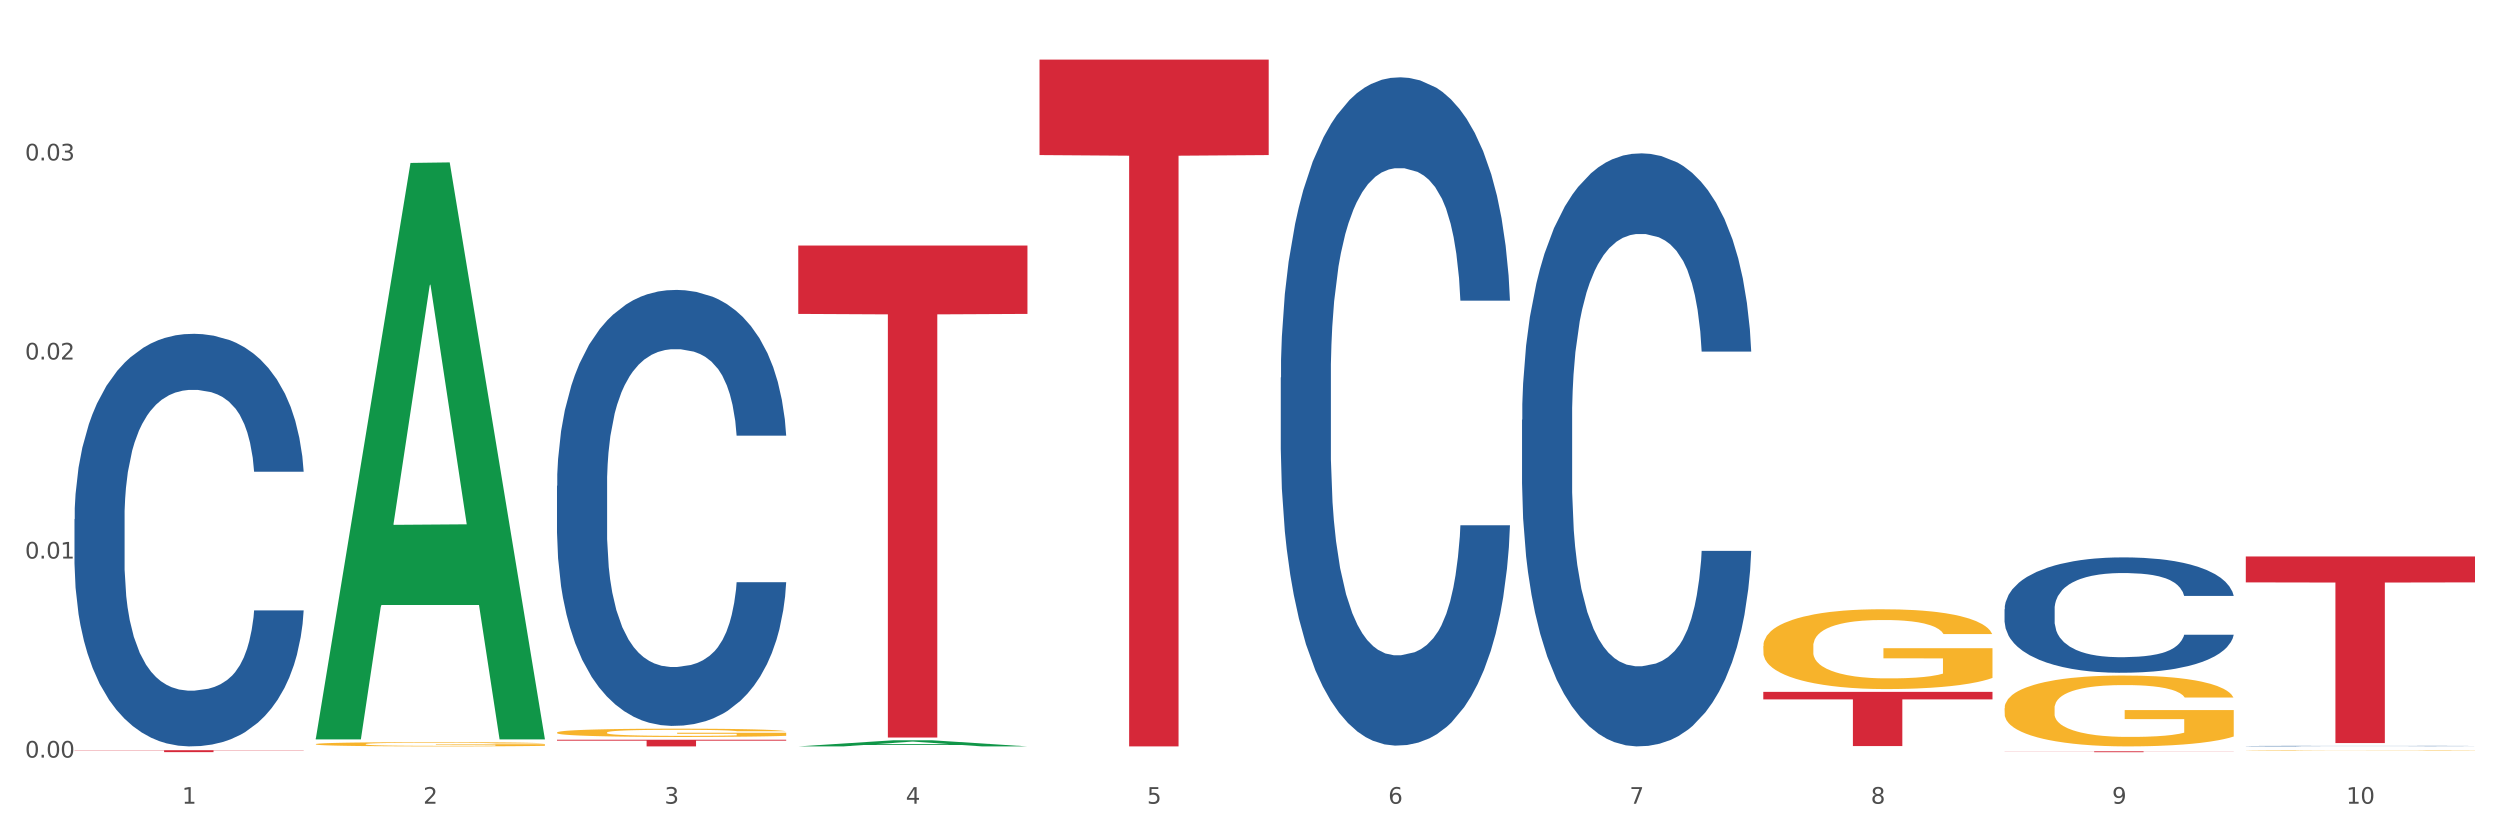<?xml version="1.0" encoding="utf-8" standalone="no"?>
<!DOCTYPE svg PUBLIC "-//W3C//DTD SVG 1.1//EN"
  "http://www.w3.org/Graphics/SVG/1.1/DTD/svg11.dtd">
<svg xmlns:xlink="http://www.w3.org/1999/xlink" width="1080pt" height="360pt" viewBox="0 0 1080 360" xmlns="http://www.w3.org/2000/svg" version="1.1">
 <rect x="0" y="0" width="1080" height="360" fill="#333333" stroke="none"/>
 <defs>
  <style type="text/css">*{stroke-linejoin: round; stroke-linecap: butt}</style>
 </defs>
 <g id="figure_1">
  <g id="patch_1">
   <path d="M 0 360 
L 1080 360 
L 1080 0 
L 0 0 
z
" style="fill: #ffffff; stroke: #ffffff; stroke-linejoin: miter"/>
  </g>
  <g id="axes_1">
   <g id="matplotlib.axis_1">
    <g id="xtick_1">
     <g id="text_1">
      <!-- 1 -->
      <g style="fill: #4d4d4d" transform="translate(78.627 347.204) scale(0.096 -0.096)">
       <defs>
        <path id="DejaVuSans-31" d="M 794 531 
L 1825 531 
L 1825 4091 
L 703 3866 
L 703 4441 
L 1819 4666 
L 2450 4666 
L 2450 531 
L 3481 531 
L 3481 0 
L 794 0 
L 794 531 
z
" transform="scale(0.016)"/>
       </defs>
       <use xlink:href="#DejaVuSans-31"/>
      </g>
     </g>
    </g>
    <g id="xtick_2">
     <g id="text_2">
      <!-- 2 -->
      <g style="fill: #4d4d4d" transform="translate(182.851 347.204) scale(0.096 -0.096)">
       <defs>
        <path id="DejaVuSans-32" d="M 1228 531 
L 3431 531 
L 3431 0 
L 469 0 
L 469 531 
Q 828 903 1448 1529 
Q 2069 2156 2228 2338 
Q 2531 2678 2651 2914 
Q 2772 3150 2772 3378 
Q 2772 3750 2511 3984 
Q 2250 4219 1831 4219 
Q 1534 4219 1204 4116 
Q 875 4013 500 3803 
L 500 4441 
Q 881 4594 1212 4672 
Q 1544 4750 1819 4750 
Q 2544 4750 2975 4387 
Q 3406 4025 3406 3419 
Q 3406 3131 3298 2873 
Q 3191 2616 2906 2266 
Q 2828 2175 2409 1742 
Q 1991 1309 1228 531 
z
" transform="scale(0.016)"/>
       </defs>
       <use xlink:href="#DejaVuSans-32"/>
      </g>
     </g>
    </g>
    <g id="xtick_3">
     <g id="text_3">
      <!-- 3 -->
      <g style="fill: #4d4d4d" transform="translate(287.074 347.204) scale(0.096 -0.096)">
       <defs>
        <path id="DejaVuSans-33" d="M 2597 2516 
Q 3050 2419 3304 2112 
Q 3559 1806 3559 1356 
Q 3559 666 3084 287 
Q 2609 -91 1734 -91 
Q 1441 -91 1130 -33 
Q 819 25 488 141 
L 488 750 
Q 750 597 1062 519 
Q 1375 441 1716 441 
Q 2309 441 2620 675 
Q 2931 909 2931 1356 
Q 2931 1769 2642 2001 
Q 2353 2234 1838 2234 
L 1294 2234 
L 1294 2753 
L 1863 2753 
Q 2328 2753 2575 2939 
Q 2822 3125 2822 3475 
Q 2822 3834 2567 4026 
Q 2313 4219 1838 4219 
Q 1578 4219 1281 4162 
Q 984 4106 628 3988 
L 628 4550 
Q 988 4650 1302 4700 
Q 1616 4750 1894 4750 
Q 2613 4750 3031 4423 
Q 3450 4097 3450 3541 
Q 3450 3153 3228 2886 
Q 3006 2619 2597 2516 
z
" transform="scale(0.016)"/>
       </defs>
       <use xlink:href="#DejaVuSans-33"/>
      </g>
     </g>
    </g>
    <g id="xtick_4">
     <g id="text_4">
      <!-- 4 -->
      <g style="fill: #4d4d4d" transform="translate(391.298 347.204) scale(0.096 -0.096)">
       <defs>
        <path id="DejaVuSans-34" d="M 2419 4116 
L 825 1625 
L 2419 1625 
L 2419 4116 
z
M 2253 4666 
L 3047 4666 
L 3047 1625 
L 3713 1625 
L 3713 1100 
L 3047 1100 
L 3047 0 
L 2419 0 
L 2419 1100 
L 313 1100 
L 313 1709 
L 2253 4666 
z
" transform="scale(0.016)"/>
       </defs>
       <use xlink:href="#DejaVuSans-34"/>
      </g>
     </g>
    </g>
    <g id="xtick_5">
     <g id="text_5">
      <!-- 5 -->
      <g style="fill: #4d4d4d" transform="translate(495.522 347.204) scale(0.096 -0.096)">
       <defs>
        <path id="DejaVuSans-35" d="M 691 4666 
L 3169 4666 
L 3169 4134 
L 1269 4134 
L 1269 2991 
Q 1406 3038 1543 3061 
Q 1681 3084 1819 3084 
Q 2600 3084 3056 2656 
Q 3513 2228 3513 1497 
Q 3513 744 3044 326 
Q 2575 -91 1722 -91 
Q 1428 -91 1123 -41 
Q 819 9 494 109 
L 494 744 
Q 775 591 1075 516 
Q 1375 441 1709 441 
Q 2250 441 2565 725 
Q 2881 1009 2881 1497 
Q 2881 1984 2565 2268 
Q 2250 2553 1709 2553 
Q 1456 2553 1204 2497 
Q 953 2441 691 2322 
L 691 4666 
z
" transform="scale(0.016)"/>
       </defs>
       <use xlink:href="#DejaVuSans-35"/>
      </g>
     </g>
    </g>
    <g id="xtick_6">
     <g id="text_6">
      <!-- 6 -->
      <g style="fill: #4d4d4d" transform="translate(599.745 347.204) scale(0.096 -0.096)">
       <defs>
        <path id="DejaVuSans-36" d="M 2113 2584 
Q 1688 2584 1439 2293 
Q 1191 2003 1191 1497 
Q 1191 994 1439 701 
Q 1688 409 2113 409 
Q 2538 409 2786 701 
Q 3034 994 3034 1497 
Q 3034 2003 2786 2293 
Q 2538 2584 2113 2584 
z
M 3366 4563 
L 3366 3988 
Q 3128 4100 2886 4159 
Q 2644 4219 2406 4219 
Q 1781 4219 1451 3797 
Q 1122 3375 1075 2522 
Q 1259 2794 1537 2939 
Q 1816 3084 2150 3084 
Q 2853 3084 3261 2657 
Q 3669 2231 3669 1497 
Q 3669 778 3244 343 
Q 2819 -91 2113 -91 
Q 1303 -91 875 529 
Q 447 1150 447 2328 
Q 447 3434 972 4092 
Q 1497 4750 2381 4750 
Q 2619 4750 2861 4703 
Q 3103 4656 3366 4563 
z
" transform="scale(0.016)"/>
       </defs>
       <use xlink:href="#DejaVuSans-36"/>
      </g>
     </g>
    </g>
    <g id="xtick_7">
     <g id="text_7">
      <!-- 7 -->
      <g style="fill: #4d4d4d" transform="translate(703.969 347.204) scale(0.096 -0.096)">
       <defs>
        <path id="DejaVuSans-37" d="M 525 4666 
L 3525 4666 
L 3525 4397 
L 1831 0 
L 1172 0 
L 2766 4134 
L 525 4134 
L 525 4666 
z
" transform="scale(0.016)"/>
       </defs>
       <use xlink:href="#DejaVuSans-37"/>
      </g>
     </g>
    </g>
    <g id="xtick_8">
     <g id="text_8">
      <!-- 8 -->
      <g style="fill: #4d4d4d" transform="translate(808.193 347.204) scale(0.096 -0.096)">
       <defs>
        <path id="DejaVuSans-38" d="M 2034 2216 
Q 1584 2216 1326 1975 
Q 1069 1734 1069 1313 
Q 1069 891 1326 650 
Q 1584 409 2034 409 
Q 2484 409 2743 651 
Q 3003 894 3003 1313 
Q 3003 1734 2745 1975 
Q 2488 2216 2034 2216 
z
M 1403 2484 
Q 997 2584 770 2862 
Q 544 3141 544 3541 
Q 544 4100 942 4425 
Q 1341 4750 2034 4750 
Q 2731 4750 3128 4425 
Q 3525 4100 3525 3541 
Q 3525 3141 3298 2862 
Q 3072 2584 2669 2484 
Q 3125 2378 3379 2068 
Q 3634 1759 3634 1313 
Q 3634 634 3220 271 
Q 2806 -91 2034 -91 
Q 1263 -91 848 271 
Q 434 634 434 1313 
Q 434 1759 690 2068 
Q 947 2378 1403 2484 
z
M 1172 3481 
Q 1172 3119 1398 2916 
Q 1625 2713 2034 2713 
Q 2441 2713 2670 2916 
Q 2900 3119 2900 3481 
Q 2900 3844 2670 4047 
Q 2441 4250 2034 4250 
Q 1625 4250 1398 4047 
Q 1172 3844 1172 3481 
z
" transform="scale(0.016)"/>
       </defs>
       <use xlink:href="#DejaVuSans-38"/>
      </g>
     </g>
    </g>
    <g id="xtick_9">
     <g id="text_9">
      <!-- 9 -->
      <g style="fill: #4d4d4d" transform="translate(912.416 347.204) scale(0.096 -0.096)">
       <defs>
        <path id="DejaVuSans-39" d="M 703 97 
L 703 672 
Q 941 559 1184 500 
Q 1428 441 1663 441 
Q 2288 441 2617 861 
Q 2947 1281 2994 2138 
Q 2813 1869 2534 1725 
Q 2256 1581 1919 1581 
Q 1219 1581 811 2004 
Q 403 2428 403 3163 
Q 403 3881 828 4315 
Q 1253 4750 1959 4750 
Q 2769 4750 3195 4129 
Q 3622 3509 3622 2328 
Q 3622 1225 3098 567 
Q 2575 -91 1691 -91 
Q 1453 -91 1209 -44 
Q 966 3 703 97 
z
M 1959 2075 
Q 2384 2075 2632 2365 
Q 2881 2656 2881 3163 
Q 2881 3666 2632 3958 
Q 2384 4250 1959 4250 
Q 1534 4250 1286 3958 
Q 1038 3666 1038 3163 
Q 1038 2656 1286 2365 
Q 1534 2075 1959 2075 
z
" transform="scale(0.016)"/>
       </defs>
       <use xlink:href="#DejaVuSans-39"/>
      </g>
     </g>
    </g>
    <g id="xtick_10">
     <g id="text_10">
      <!-- 10 -->
      <g style="fill: #4d4d4d" transform="translate(1013.586 347.204) scale(0.096 -0.096)">
       <defs>
        <path id="DejaVuSans-30" d="M 2034 4250 
Q 1547 4250 1301 3770 
Q 1056 3291 1056 2328 
Q 1056 1369 1301 889 
Q 1547 409 2034 409 
Q 2525 409 2770 889 
Q 3016 1369 3016 2328 
Q 3016 3291 2770 3770 
Q 2525 4250 2034 4250 
z
M 2034 4750 
Q 2819 4750 3233 4129 
Q 3647 3509 3647 2328 
Q 3647 1150 3233 529 
Q 2819 -91 2034 -91 
Q 1250 -91 836 529 
Q 422 1150 422 2328 
Q 422 3509 836 4129 
Q 1250 4750 2034 4750 
z
" transform="scale(0.016)"/>
       </defs>
       <use xlink:href="#DejaVuSans-31"/>
       <use xlink:href="#DejaVuSans-30" transform="translate(63.623 0)"/>
      </g>
     </g>
    </g>
    <g id="xtick_11"/>
    <g id="xtick_12"/>
    <g id="xtick_13"/>
    <g id="xtick_14"/>
    <g id="xtick_15"/>
    <g id="xtick_16"/>
    <g id="xtick_17"/>
    <g id="xtick_18"/>
    <g id="xtick_19"/>
   </g>
   <g id="matplotlib.axis_2">
    <g id="ytick_1">
     <g id="text_11">
      <!-- 0.00 -->
      <g style="fill: #4d4d4d" transform="translate(10.8 327.287) scale(0.096 -0.096)">
       <defs>
        <path id="DejaVuSans-2e" d="M 684 794 
L 1344 794 
L 1344 0 
L 684 0 
L 684 794 
z
" transform="scale(0.016)"/>
       </defs>
       <use xlink:href="#DejaVuSans-30"/>
       <use xlink:href="#DejaVuSans-2e" transform="translate(63.623 0)"/>
       <use xlink:href="#DejaVuSans-30" transform="translate(95.41 0)"/>
       <use xlink:href="#DejaVuSans-30" transform="translate(159.033 0)"/>
      </g>
     </g>
    </g>
    <g id="ytick_2">
     <g id="text_12">
      <!-- 0.01 -->
      <g style="fill: #4d4d4d" transform="translate(10.8 241.296) scale(0.096 -0.096)">
       <use xlink:href="#DejaVuSans-30"/>
       <use xlink:href="#DejaVuSans-2e" transform="translate(63.623 0)"/>
       <use xlink:href="#DejaVuSans-30" transform="translate(95.41 0)"/>
       <use xlink:href="#DejaVuSans-31" transform="translate(159.033 0)"/>
      </g>
     </g>
    </g>
    <g id="ytick_3">
     <g id="text_13">
      <!-- 0.02 -->
      <g style="fill: #4d4d4d" transform="translate(10.8 155.306) scale(0.096 -0.096)">
       <use xlink:href="#DejaVuSans-30"/>
       <use xlink:href="#DejaVuSans-2e" transform="translate(63.623 0)"/>
       <use xlink:href="#DejaVuSans-30" transform="translate(95.41 0)"/>
       <use xlink:href="#DejaVuSans-32" transform="translate(159.033 0)"/>
      </g>
     </g>
    </g>
    <g id="ytick_4">
     <g id="text_14">
      <!-- 0.03 -->
      <g style="fill: #4d4d4d" transform="translate(10.8 69.315) scale(0.096 -0.096)">
       <use xlink:href="#DejaVuSans-30"/>
       <use xlink:href="#DejaVuSans-2e" transform="translate(63.623 0)"/>
       <use xlink:href="#DejaVuSans-30" transform="translate(95.41 0)"/>
       <use xlink:href="#DejaVuSans-33" transform="translate(159.033 0)"/>
      </g>
     </g>
    </g>
    <g id="ytick_5"/>
    <g id="ytick_6"/>
    <g id="ytick_7"/>
    <g id="ytick_8"/>
   </g>
   <g id="PolyCollection_1">
    <path d="M 136.399 318.949 
L 136.501 318.715 
L 177.331 70.387 
L 194.275 70.153 
L 235.411 319.417 
L 215.813 319.417 
L 206.932 261.372 
L 164.775 261.372 
L 164.469 262.308 
L 155.895 319.417 
L 136.399 319.417 
L 136.399 318.949 
L 170.083 226.733 
L 201.624 226.499 
L 186.007 123.283 
L 185.803 122.814 
L 185.599 123.517 
L 169.981 226.499 
L 170.083 226.733 
L 136.399 318.949 
z
" clip-path="url(#p537546d665)" style="fill: #109648"/>
    <path d="M 865.964 324.564 
L 964.976 324.564 
L 964.976 324.618 
L 926.028 324.618 
L 926.028 324.95 
L 904.677 324.95 
L 904.677 324.618 
L 865.964 324.618 
L 865.964 324.565 
L 865.964 324.564 
z
" clip-path="url(#p537546d665)" style="fill: #d62839"/>
    <path d="M 761.74 298.874 
L 860.753 298.874 
L 860.753 302.129 
L 821.805 302.151 
L 821.805 322.303 
L 800.454 322.303 
L 800.454 302.151 
L 761.74 302.129 
L 761.74 298.896 
L 761.74 298.874 
z
" clip-path="url(#p537546d665)" style="fill: #d62839"/>
    <path d="M 449.069 25.759 
L 548.082 25.759 
L 548.082 66.989 
L 509.134 67.268 
L 509.134 322.448 
L 487.783 322.448 
L 487.783 67.268 
L 449.069 66.989 
L 449.069 26.038 
L 449.069 25.759 
z
" clip-path="url(#p537546d665)" style="fill: #d62839"/>
    <path d="M 344.846 106.07 
L 443.858 106.07 
L 443.858 135.606 
L 404.91 135.806 
L 404.91 318.611 
L 383.559 318.611 
L 383.559 135.806 
L 344.846 135.606 
L 344.846 106.27 
L 344.846 106.07 
z
" clip-path="url(#p537546d665)" style="fill: #d62839"/>
    <path d="M 240.622 319.564 
L 339.635 319.564 
L 339.635 319.965 
L 300.687 319.968 
L 300.687 322.448 
L 279.336 322.448 
L 279.336 319.968 
L 240.622 319.965 
L 240.622 319.567 
L 240.622 319.564 
z
" clip-path="url(#p537546d665)" style="fill: #d62839"/>
    <path d="M 32.175 324.097 
L 131.187 324.097 
L 131.187 324.211 
L 92.239 324.212 
L 92.239 324.917 
L 70.888 324.917 
L 70.888 324.212 
L 32.175 324.211 
L 32.175 324.098 
L 32.175 324.097 
z
" clip-path="url(#p537546d665)" style="fill: #d62839"/>
    <path d="M 32.175 224.291 
L 32.292 224.128 
L 32.292 219.57 
L 32.643 213.385 
L 33.931 201.99 
L 35.569 193.363 
L 38.378 183.27 
L 39.899 179.038 
L 41.889 174.317 
L 45.985 166.666 
L 50.667 160.155 
L 53.944 156.574 
L 56.401 154.295 
L 61.902 150.226 
L 65.062 148.435 
L 68.339 146.97 
L 71.148 145.993 
L 75.829 144.854 
L 79.575 144.365 
L 83.905 144.203 
L 87.533 144.365 
L 92.331 145.017 
L 99.354 146.97 
L 102.045 148.109 
L 105.674 150.063 
L 109.419 152.667 
L 112.462 155.272 
L 115.973 159.016 
L 119.601 163.899 
L 123.112 170.085 
L 125.57 175.782 
L 127.559 181.805 
L 129.315 189.13 
L 130.602 197.107 
L 131.187 203.781 
L 109.77 203.781 
L 109.185 197.758 
L 108.014 191.246 
L 106.844 186.851 
L 105.557 183.27 
L 103.567 179.201 
L 101.811 176.596 
L 98.886 173.503 
L 96.194 171.55 
L 93.97 170.41 
L 91.278 169.434 
L 85.543 168.457 
L 81.447 168.457 
L 78.872 168.783 
L 75.712 169.597 
L 73.021 170.736 
L 69.861 172.689 
L 67.403 174.806 
L 64.945 177.573 
L 63.541 179.526 
L 61.434 183.107 
L 60.03 186.037 
L 58.157 191.084 
L 57.104 194.665 
L 55.231 203.943 
L 54.412 210.78 
L 54.061 215.501 
L 53.827 220.71 
L 53.827 246.104 
L 54.529 257.498 
L 55.114 262.382 
L 56.05 267.916 
L 57.806 275.079 
L 60.381 282.078 
L 63.072 287.125 
L 65.296 290.217 
L 67.403 292.496 
L 69.509 294.287 
L 72.084 295.915 
L 74.191 296.891 
L 77.351 297.868 
L 81.096 298.356 
L 84.022 298.356 
L 89.991 297.543 
L 92.683 296.729 
L 95.257 295.589 
L 98.066 293.799 
L 100.29 291.845 
L 101.577 290.38 
L 103.684 287.287 
L 105.322 284.032 
L 106.727 280.288 
L 107.663 277.032 
L 108.717 272.149 
L 109.536 266.614 
L 109.77 263.684 
L 131.187 263.684 
L 130.719 269.544 
L 129.9 275.242 
L 128.262 282.892 
L 126.974 287.287 
L 124.985 292.659 
L 122.878 297.217 
L 119.952 302.263 
L 117.26 306.007 
L 114.451 309.263 
L 111.408 312.193 
L 105.908 316.262 
L 103.918 317.402 
L 99.705 319.355 
L 96.428 320.495 
L 91.629 321.634 
L 86.714 322.285 
L 81.564 322.448 
L 77 322.122 
L 71.967 321.146 
L 68.807 320.169 
L 65.296 318.704 
L 61.2 316.425 
L 57.338 313.658 
L 53.71 310.402 
L 50.316 306.658 
L 47.156 302.426 
L 43.059 295.426 
L 40.016 288.59 
L 37.793 282.241 
L 36.271 276.869 
L 34.75 270.033 
L 33.931 265.312 
L 32.643 253.917 
L 32.175 243.336 
L 32.175 224.291 
z
" clip-path="url(#p537546d665)" style="fill: #255c99"/>
    <path d="M 970.188 324.101 
L 970.304 324.101 
L 970.304 324.092 
L 970.538 324.086 
L 971.707 324.069 
L 973.461 324.055 
L 974.747 324.047 
L 976.032 324.041 
L 977.552 324.035 
L 979.422 324.029 
L 982.813 324.02 
L 984.917 324.015 
L 987.488 324.01 
L 992.164 324.003 
L 995.554 323.999 
L 999.061 323.996 
L 1004.789 323.992 
L 1008.53 323.99 
L 1012.505 323.988 
L 1017.297 323.988 
L 1020.921 323.987 
L 1028.87 323.988 
L 1035.65 323.99 
L 1038.923 323.992 
L 1043.132 323.994 
L 1045.353 323.996 
L 1048.977 324 
L 1052.717 324.004 
L 1055.289 324.008 
L 1059.147 324.016 
L 1062.069 324.024 
L 1064.758 324.033 
L 1066.161 324.04 
L 1067.213 324.046 
L 1068.148 324.053 
L 1069.083 324.064 
L 1048.041 324.064 
L 1047.223 324.056 
L 1045.937 324.048 
L 1044.067 324.041 
L 1042.43 324.037 
L 1039.625 324.031 
L 1037.053 324.027 
L 1034.364 324.025 
L 1031.091 324.023 
L 1028.52 324.021 
L 1024.896 324.021 
L 1017.765 324.021 
L 1012.972 324.023 
L 1009.699 324.025 
L 1007.595 324.027 
L 1005.724 324.029 
L 1003.62 324.032 
L 1001.165 324.037 
L 999.412 324.041 
L 997.659 324.047 
L 996.256 324.052 
L 994.97 324.058 
L 993.918 324.065 
L 993.1 324.072 
L 992.398 324.08 
L 991.814 324.094 
L 991.814 324.125 
L 992.047 324.132 
L 992.632 324.141 
L 993.333 324.148 
L 994.502 324.157 
L 995.554 324.162 
L 997.542 324.17 
L 999.763 324.177 
L 1001.516 324.181 
L 1003.27 324.185 
L 1006.309 324.19 
L 1009.699 324.194 
L 1012.621 324.196 
L 1016.596 324.198 
L 1019.285 324.199 
L 1021.623 324.2 
L 1027.351 324.2 
L 1031.442 324.199 
L 1036.001 324.198 
L 1039.508 324.196 
L 1042.43 324.193 
L 1045.704 324.189 
L 1047.808 324.185 
L 1047.808 324.138 
L 1022.09 324.138 
L 1022.09 324.107 
L 1069.2 324.107 
L 1069.2 324.198 
L 1067.213 324.203 
L 1064.992 324.207 
L 1062.654 324.211 
L 1059.147 324.216 
L 1054.938 324.22 
L 1051.198 324.224 
L 1047.223 324.226 
L 1042.547 324.229 
L 1036.469 324.231 
L 1032.728 324.232 
L 1028.052 324.233 
L 1022.558 324.233 
L 1017.765 324.232 
L 1013.089 324.231 
L 1008.179 324.229 
L 1003.387 324.226 
L 999.763 324.223 
L 996.139 324.22 
L 992.281 324.215 
L 989.242 324.211 
L 986.904 324.207 
L 984.332 324.201 
L 981.527 324.195 
L 979.422 324.189 
L 977.552 324.182 
L 975.565 324.174 
L 974.162 324.167 
L 972.759 324.159 
L 971.941 324.152 
L 971.006 324.142 
L 970.304 324.128 
L 970.188 324.101 
z
" clip-path="url(#p537546d665)" style="fill: #f7b32b"/>
    <path d="M 865.964 305.979 
L 866.081 305.951 
L 866.081 304.944 
L 866.315 304.077 
L 867.484 301.98 
L 869.237 300.247 
L 870.523 299.324 
L 871.809 298.569 
L 873.329 297.814 
L 875.199 297.031 
L 878.589 295.885 
L 880.693 295.297 
L 883.265 294.682 
L 887.941 293.787 
L 891.331 293.284 
L 894.838 292.865 
L 900.566 292.361 
L 904.306 292.138 
L 908.281 291.97 
L 913.074 291.858 
L 916.698 291.83 
L 924.647 291.914 
L 931.427 292.166 
L 934.7 292.361 
L 938.908 292.697 
L 941.129 292.921 
L 944.753 293.368 
L 948.494 293.955 
L 951.066 294.458 
L 954.923 295.409 
L 957.846 296.36 
L 960.534 297.534 
L 961.937 298.345 
L 962.989 299.1 
L 963.924 299.967 
L 964.859 301.337 
L 943.818 301.337 
L 943 300.358 
L 941.714 299.436 
L 939.843 298.541 
L 938.207 297.982 
L 935.401 297.283 
L 932.829 296.835 
L 930.141 296.5 
L 926.868 296.22 
L 924.296 296.08 
L 920.672 295.968 
L 913.541 295.996 
L 908.749 296.22 
L 905.475 296.5 
L 903.371 296.751 
L 901.501 297.031 
L 899.397 297.422 
L 896.942 298.01 
L 895.188 298.541 
L 893.435 299.212 
L 892.032 299.883 
L 890.746 300.666 
L 889.694 301.505 
L 888.876 302.372 
L 888.175 303.434 
L 887.59 305.196 
L 887.59 309.026 
L 887.824 309.893 
L 888.408 311.04 
L 889.11 311.907 
L 890.279 312.941 
L 891.331 313.64 
L 893.318 314.647 
L 895.539 315.486 
L 897.293 316.017 
L 899.046 316.464 
L 902.085 317.079 
L 905.475 317.583 
L 908.398 317.89 
L 912.372 318.17 
L 915.061 318.282 
L 917.399 318.338 
L 923.127 318.338 
L 927.218 318.254 
L 931.777 318.058 
L 935.284 317.806 
L 938.207 317.499 
L 941.48 316.996 
L 943.584 316.52 
L 943.584 310.676 
L 917.867 310.648 
L 917.867 306.762 
L 964.976 306.762 
L 964.976 318.17 
L 962.989 318.757 
L 960.768 319.288 
L 958.43 319.764 
L 954.923 320.351 
L 950.715 320.91 
L 946.974 321.302 
L 943 321.637 
L 938.324 321.945 
L 932.245 322.224 
L 928.504 322.336 
L 923.828 322.42 
L 918.334 322.448 
L 913.541 322.392 
L 908.865 322.252 
L 903.956 322.001 
L 899.163 321.637 
L 895.539 321.274 
L 891.915 320.826 
L 888.058 320.239 
L 885.018 319.68 
L 882.68 319.177 
L 880.109 318.533 
L 877.303 317.695 
L 875.199 316.94 
L 873.329 316.157 
L 871.341 315.15 
L 869.938 314.283 
L 868.536 313.193 
L 867.717 312.382 
L 866.782 311.124 
L 866.081 309.362 
L 865.964 305.979 
z
" clip-path="url(#p537546d665)" style="fill: #f7b32b"/>
    <path d="M 761.74 279.133 
L 761.857 279.101 
L 761.857 277.967 
L 762.091 276.991 
L 763.26 274.629 
L 765.013 272.677 
L 766.299 271.637 
L 767.585 270.787 
L 769.105 269.937 
L 770.975 269.055 
L 774.365 267.764 
L 776.469 267.102 
L 779.041 266.41 
L 783.717 265.402 
L 787.107 264.835 
L 790.614 264.362 
L 796.342 263.796 
L 800.083 263.544 
L 804.057 263.355 
L 808.85 263.229 
L 812.474 263.197 
L 820.423 263.292 
L 827.203 263.575 
L 830.476 263.796 
L 834.685 264.174 
L 836.906 264.425 
L 840.529 264.929 
L 844.27 265.591 
L 846.842 266.158 
L 850.7 267.228 
L 853.622 268.299 
L 856.311 269.622 
L 857.713 270.535 
L 858.766 271.385 
L 859.701 272.362 
L 860.636 273.905 
L 839.594 273.905 
L 838.776 272.803 
L 837.49 271.763 
L 835.62 270.756 
L 833.983 270.126 
L 831.178 269.338 
L 828.606 268.834 
L 825.917 268.457 
L 822.644 268.142 
L 820.072 267.984 
L 816.448 267.858 
L 809.318 267.89 
L 804.525 268.142 
L 801.252 268.457 
L 799.148 268.74 
L 797.277 269.055 
L 795.173 269.496 
L 792.718 270.157 
L 790.965 270.756 
L 789.211 271.511 
L 787.809 272.267 
L 786.523 273.149 
L 785.471 274.094 
L 784.652 275.07 
L 783.951 276.267 
L 783.366 278.251 
L 783.366 282.565 
L 783.6 283.542 
L 784.185 284.833 
L 784.886 285.809 
L 786.055 286.974 
L 787.107 287.762 
L 789.094 288.896 
L 791.315 289.84 
L 793.069 290.439 
L 794.822 290.943 
L 797.862 291.635 
L 801.252 292.202 
L 804.174 292.549 
L 808.149 292.864 
L 810.837 292.99 
L 813.175 293.053 
L 818.903 293.053 
L 822.995 292.958 
L 827.554 292.738 
L 831.061 292.454 
L 833.983 292.108 
L 837.256 291.541 
L 839.36 291.006 
L 839.36 284.424 
L 813.643 284.392 
L 813.643 280.014 
L 860.753 280.014 
L 860.753 292.864 
L 858.766 293.525 
L 856.544 294.123 
L 854.206 294.659 
L 850.7 295.32 
L 846.491 295.95 
L 842.751 296.391 
L 838.776 296.769 
L 834.1 297.115 
L 828.021 297.43 
L 824.281 297.556 
L 819.605 297.651 
L 814.111 297.682 
L 809.318 297.619 
L 804.642 297.462 
L 799.732 297.178 
L 794.939 296.769 
L 791.315 296.359 
L 787.692 295.855 
L 783.834 295.194 
L 780.795 294.564 
L 778.457 293.997 
L 775.885 293.273 
L 773.079 292.328 
L 770.975 291.478 
L 769.105 290.596 
L 767.118 289.462 
L 765.715 288.486 
L 764.312 287.258 
L 763.494 286.345 
L 762.559 284.927 
L 761.857 282.943 
L 761.74 279.133 
z
" clip-path="url(#p537546d665)" style="fill: #f7b32b"/>
    <path d="M 970.188 240.381 
L 1069.2 240.381 
L 1069.2 251.586 
L 1030.252 251.662 
L 1030.252 321.01 
L 1008.901 321.01 
L 1008.901 251.662 
L 970.188 251.586 
L 970.188 240.457 
L 970.188 240.381 
z
" clip-path="url(#p537546d665)" style="fill: #d62839"/>
    <path d="M 240.622 316.445 
L 240.739 316.442 
L 240.739 316.324 
L 240.973 316.223 
L 242.142 315.977 
L 243.895 315.774 
L 245.181 315.666 
L 246.467 315.578 
L 247.987 315.489 
L 249.857 315.398 
L 253.247 315.264 
L 255.351 315.195 
L 257.923 315.123 
L 262.599 315.018 
L 265.989 314.959 
L 269.496 314.91 
L 275.224 314.851 
L 278.965 314.825 
L 282.939 314.805 
L 287.732 314.792 
L 291.356 314.789 
L 299.305 314.799 
L 306.085 314.828 
L 309.358 314.851 
L 313.566 314.89 
L 315.788 314.917 
L 319.411 314.969 
L 323.152 315.038 
L 325.724 315.097 
L 329.581 315.208 
L 332.504 315.319 
L 335.193 315.457 
L 336.595 315.552 
L 337.647 315.64 
L 338.583 315.741 
L 339.518 315.902 
L 318.476 315.902 
L 317.658 315.787 
L 316.372 315.679 
L 314.502 315.575 
L 312.865 315.509 
L 310.06 315.427 
L 307.488 315.375 
L 304.799 315.336 
L 301.526 315.303 
L 298.954 315.287 
L 295.33 315.273 
L 288.2 315.277 
L 283.407 315.303 
L 280.134 315.336 
L 278.03 315.365 
L 276.159 315.398 
L 274.055 315.444 
L 271.6 315.512 
L 269.847 315.575 
L 268.093 315.653 
L 266.69 315.732 
L 265.405 315.823 
L 264.352 315.921 
L 263.534 316.023 
L 262.833 316.147 
L 262.248 316.353 
L 262.248 316.802 
L 262.482 316.903 
L 263.067 317.038 
L 263.768 317.139 
L 264.937 317.26 
L 265.989 317.342 
L 267.976 317.46 
L 270.197 317.558 
L 271.951 317.62 
L 273.704 317.672 
L 276.744 317.744 
L 280.134 317.803 
L 283.056 317.839 
L 287.031 317.872 
L 289.719 317.885 
L 292.057 317.892 
L 297.785 317.892 
L 301.877 317.882 
L 306.436 317.859 
L 309.943 317.83 
L 312.865 317.794 
L 316.138 317.735 
L 318.242 317.679 
L 318.242 316.995 
L 292.525 316.992 
L 292.525 316.537 
L 339.635 316.537 
L 339.635 317.872 
L 337.647 317.941 
L 335.426 318.003 
L 333.088 318.059 
L 329.581 318.127 
L 325.373 318.193 
L 321.632 318.239 
L 317.658 318.278 
L 312.982 318.314 
L 306.903 318.347 
L 303.163 318.36 
L 298.487 318.37 
L 292.992 318.373 
L 288.2 318.366 
L 283.524 318.35 
L 278.614 318.321 
L 273.821 318.278 
L 270.197 318.235 
L 266.574 318.183 
L 262.716 318.114 
L 259.677 318.049 
L 257.339 317.99 
L 254.767 317.915 
L 251.961 317.816 
L 249.857 317.728 
L 247.987 317.636 
L 246 317.519 
L 244.597 317.417 
L 243.194 317.29 
L 242.376 317.195 
L 241.441 317.047 
L 240.739 316.841 
L 240.622 316.445 
z
" clip-path="url(#p537546d665)" style="fill: #f7b32b"/>
    <path d="M 136.399 321.458 
L 136.516 321.457 
L 136.516 321.396 
L 136.749 321.344 
L 137.918 321.218 
L 139.672 321.114 
L 140.958 321.059 
L 142.244 321.013 
L 143.763 320.968 
L 145.634 320.921 
L 149.024 320.852 
L 151.128 320.817 
L 153.699 320.78 
L 158.375 320.726 
L 161.765 320.696 
L 165.272 320.67 
L 171 320.64 
L 174.741 320.627 
L 178.716 320.617 
L 183.508 320.61 
L 187.132 320.608 
L 195.081 320.613 
L 201.861 320.628 
L 205.135 320.64 
L 209.343 320.66 
L 211.564 320.674 
L 215.188 320.701 
L 218.928 320.736 
L 221.5 320.766 
L 225.358 320.823 
L 228.28 320.88 
L 230.969 320.951 
L 232.372 321 
L 233.424 321.045 
L 234.359 321.097 
L 235.294 321.179 
L 214.253 321.179 
L 213.434 321.121 
L 212.148 321.065 
L 210.278 321.011 
L 208.641 320.978 
L 205.836 320.936 
L 203.264 320.909 
L 200.576 320.889 
L 197.302 320.872 
L 194.731 320.864 
L 191.107 320.857 
L 183.976 320.859 
L 179.183 320.872 
L 175.91 320.889 
L 173.806 320.904 
L 171.936 320.921 
L 169.831 320.944 
L 167.377 320.98 
L 165.623 321.011 
L 163.87 321.052 
L 162.467 321.092 
L 161.181 321.139 
L 160.129 321.19 
L 159.311 321.242 
L 158.609 321.305 
L 158.025 321.411 
L 158.025 321.642 
L 158.259 321.694 
L 158.843 321.763 
L 159.544 321.815 
L 160.713 321.877 
L 161.765 321.919 
L 163.753 321.979 
L 165.974 322.03 
L 167.727 322.062 
L 169.481 322.088 
L 172.52 322.125 
L 175.91 322.156 
L 178.833 322.174 
L 182.807 322.191 
L 185.496 322.198 
L 187.834 322.201 
L 193.562 322.201 
L 197.653 322.196 
L 202.212 322.184 
L 205.719 322.169 
L 208.641 322.151 
L 211.915 322.12 
L 214.019 322.092 
L 214.019 321.741 
L 188.301 321.739 
L 188.301 321.505 
L 235.411 321.505 
L 235.411 322.191 
L 233.424 322.226 
L 231.203 322.258 
L 228.865 322.287 
L 225.358 322.322 
L 221.15 322.356 
L 217.409 322.379 
L 213.434 322.399 
L 208.758 322.418 
L 202.68 322.435 
L 198.939 322.441 
L 194.263 322.446 
L 188.769 322.448 
L 183.976 322.445 
L 179.3 322.436 
L 174.39 322.421 
L 169.598 322.399 
L 165.974 322.377 
L 162.35 322.351 
L 158.492 322.315 
L 155.453 322.282 
L 153.115 322.251 
L 150.543 322.213 
L 147.738 322.162 
L 145.634 322.117 
L 143.763 322.07 
L 141.776 322.01 
L 140.373 321.957 
L 138.97 321.892 
L 138.152 321.843 
L 137.217 321.768 
L 136.516 321.662 
L 136.399 321.458 
z
" clip-path="url(#p537546d665)" style="fill: #f7b32b"/>
    <path d="M 553.293 163.119 
L 553.41 162.855 
L 553.41 155.472 
L 553.761 145.453 
L 555.049 126.996 
L 556.687 113.022 
L 559.496 96.674 
L 561.017 89.819 
L 563.007 82.172 
L 567.103 69.78 
L 571.785 59.233 
L 575.062 53.432 
L 577.52 49.741 
L 583.02 43.149 
L 586.18 40.249 
L 589.457 37.876 
L 592.266 36.294 
L 596.948 34.448 
L 600.693 33.657 
L 605.023 33.394 
L 608.651 33.657 
L 613.45 34.712 
L 620.472 37.876 
L 623.164 39.722 
L 626.792 42.886 
L 630.537 47.104 
L 633.58 51.323 
L 637.091 57.388 
L 640.719 65.298 
L 644.23 75.317 
L 646.688 84.545 
L 648.677 94.301 
L 650.433 106.166 
L 651.72 119.086 
L 652.306 129.896 
L 630.888 129.896 
L 630.303 120.141 
L 629.132 109.594 
L 627.962 102.475 
L 626.675 96.674 
L 624.685 90.082 
L 622.929 85.864 
L 620.004 80.854 
L 617.312 77.69 
L 615.088 75.844 
L 612.396 74.262 
L 606.661 72.68 
L 602.565 72.68 
L 599.99 73.208 
L 596.83 74.526 
L 594.139 76.372 
L 590.979 79.536 
L 588.521 82.963 
L 586.063 87.446 
L 584.659 90.61 
L 582.552 96.41 
L 581.148 101.157 
L 579.275 109.33 
L 578.222 115.131 
L 576.349 130.16 
L 575.53 141.234 
L 575.179 148.881 
L 574.945 157.318 
L 574.945 198.45 
L 575.647 216.907 
L 576.232 224.817 
L 577.168 233.782 
L 578.924 245.383 
L 581.499 256.721 
L 584.191 264.895 
L 586.414 269.905 
L 588.521 273.596 
L 590.628 276.496 
L 593.202 279.133 
L 595.309 280.715 
L 598.469 282.297 
L 602.214 283.088 
L 605.14 283.088 
L 611.109 281.77 
L 613.801 280.451 
L 616.375 278.606 
L 619.184 275.705 
L 621.408 272.541 
L 622.695 270.168 
L 624.802 265.158 
L 626.441 259.885 
L 627.845 253.821 
L 628.781 248.547 
L 629.835 240.637 
L 630.654 231.673 
L 630.888 226.927 
L 652.306 226.927 
L 651.837 236.419 
L 651.018 245.647 
L 649.38 258.039 
L 648.092 265.158 
L 646.103 273.86 
L 643.996 281.242 
L 641.07 289.416 
L 638.378 295.48 
L 635.569 300.754 
L 632.526 305.5 
L 627.026 312.092 
L 625.036 313.937 
L 620.823 317.101 
L 617.546 318.947 
L 612.747 320.793 
L 607.832 321.847 
L 602.682 322.111 
L 598.118 321.584 
L 593.085 320.002 
L 589.925 318.42 
L 586.414 316.047 
L 582.318 312.355 
L 578.456 307.873 
L 574.828 302.599 
L 571.434 296.535 
L 568.274 289.68 
L 564.177 278.342 
L 561.135 267.268 
L 558.911 256.985 
L 557.389 248.284 
L 555.868 237.21 
L 555.049 229.563 
L 553.761 211.106 
L 553.293 193.968 
L 553.293 163.119 
z
" clip-path="url(#p537546d665)" style="fill: #255c99"/>
    <path d="M 657.517 181.359 
L 657.634 181.125 
L 657.634 174.574 
L 657.985 165.683 
L 659.272 149.304 
L 660.911 136.903 
L 663.72 122.397 
L 665.241 116.313 
L 667.231 109.528 
L 671.327 98.531 
L 676.008 89.172 
L 679.285 84.024 
L 681.743 80.749 
L 687.244 74.899 
L 690.404 72.326 
L 693.681 70.22 
L 696.49 68.816 
L 701.171 67.178 
L 704.916 66.476 
L 709.247 66.242 
L 712.875 66.476 
L 717.673 67.412 
L 724.695 70.22 
L 727.387 71.858 
L 731.015 74.665 
L 734.76 78.409 
L 737.803 82.153 
L 741.314 87.534 
L 744.943 94.553 
L 748.454 103.445 
L 750.911 111.634 
L 752.901 120.291 
L 754.657 130.82 
L 755.944 142.285 
L 756.529 151.878 
L 735.112 151.878 
L 734.526 143.221 
L 733.356 133.862 
L 732.186 127.544 
L 730.898 122.397 
L 728.909 116.547 
L 727.153 112.804 
L 724.227 108.358 
L 721.535 105.55 
L 719.312 103.913 
L 716.62 102.509 
L 710.885 101.105 
L 706.789 101.105 
L 704.214 101.573 
L 701.054 102.743 
L 698.362 104.381 
L 695.202 107.188 
L 692.745 110.23 
L 690.287 114.208 
L 688.882 117.015 
L 686.776 122.163 
L 685.371 126.374 
L 683.499 133.628 
L 682.445 138.775 
L 680.573 152.112 
L 679.754 161.939 
L 679.402 168.724 
L 679.168 176.212 
L 679.168 212.712 
L 679.871 229.091 
L 680.456 236.11 
L 681.392 244.065 
L 683.148 254.36 
L 685.722 264.421 
L 688.414 271.675 
L 690.638 276.12 
L 692.745 279.396 
L 694.851 281.97 
L 697.426 284.31 
L 699.533 285.713 
L 702.693 287.117 
L 706.438 287.819 
L 709.364 287.819 
L 715.332 286.649 
L 718.024 285.48 
L 720.599 283.842 
L 723.408 281.268 
L 725.632 278.46 
L 726.919 276.354 
L 729.026 271.909 
L 730.664 267.229 
L 732.069 261.848 
L 733.005 257.168 
L 734.058 250.149 
L 734.877 242.194 
L 735.112 237.982 
L 756.529 237.982 
L 756.061 246.405 
L 755.242 254.594 
L 753.603 265.591 
L 752.316 271.909 
L 750.326 279.63 
L 748.22 286.181 
L 745.294 293.435 
L 742.602 298.816 
L 739.793 303.496 
L 736.75 307.707 
L 731.249 313.557 
L 729.26 315.195 
L 725.046 318.002 
L 721.769 319.64 
L 716.971 321.278 
L 712.055 322.214 
L 706.906 322.448 
L 702.341 321.98 
L 697.309 320.576 
L 694.149 319.172 
L 690.638 317.067 
L 686.542 313.791 
L 682.679 309.813 
L 679.051 305.134 
L 675.657 299.752 
L 672.497 293.669 
L 668.401 283.608 
L 665.358 273.781 
L 663.134 264.655 
L 661.613 256.934 
L 660.091 247.107 
L 659.272 240.322 
L 657.985 223.943 
L 657.517 208.735 
L 657.517 181.359 
z
" clip-path="url(#p537546d665)" style="fill: #255c99"/>
    <path d="M 865.964 263.187 
L 866.081 263.141 
L 866.081 261.866 
L 866.432 260.137 
L 867.719 256.95 
L 869.358 254.537 
L 872.167 251.714 
L 873.688 250.531 
L 875.678 249.21 
L 879.774 247.071 
L 884.456 245.25 
L 887.733 244.248 
L 890.19 243.611 
L 895.691 242.473 
L 898.851 241.972 
L 902.128 241.562 
L 904.937 241.289 
L 909.618 240.97 
L 913.364 240.834 
L 917.694 240.788 
L 921.322 240.834 
L 926.12 241.016 
L 933.143 241.562 
L 935.834 241.881 
L 939.463 242.427 
L 943.208 243.156 
L 946.251 243.884 
L 949.762 244.931 
L 953.39 246.297 
L 956.901 248.027 
L 959.359 249.62 
L 961.348 251.305 
L 963.104 253.353 
L 964.391 255.584 
L 964.976 257.451 
L 943.559 257.451 
L 942.974 255.766 
L 941.803 253.945 
L 940.633 252.716 
L 939.346 251.714 
L 937.356 250.576 
L 935.6 249.848 
L 932.674 248.983 
L 929.983 248.436 
L 927.759 248.118 
L 925.067 247.845 
L 919.332 247.572 
L 915.236 247.572 
L 912.661 247.663 
L 909.501 247.89 
L 906.81 248.209 
L 903.65 248.755 
L 901.192 249.347 
L 898.734 250.121 
L 897.33 250.667 
L 895.223 251.669 
L 893.819 252.488 
L 891.946 253.9 
L 890.893 254.901 
L 889.02 257.496 
L 888.201 259.408 
L 887.85 260.728 
L 887.616 262.185 
L 887.616 269.287 
L 888.318 272.474 
L 888.903 273.84 
L 889.839 275.388 
L 891.595 277.391 
L 894.17 279.348 
L 896.861 280.76 
L 899.085 281.625 
L 901.192 282.262 
L 903.298 282.763 
L 905.873 283.218 
L 907.98 283.491 
L 911.14 283.764 
L 914.885 283.901 
L 917.811 283.901 
L 923.78 283.673 
L 926.472 283.446 
L 929.046 283.127 
L 931.855 282.626 
L 934.079 282.08 
L 935.366 281.67 
L 937.473 280.805 
L 939.111 279.895 
L 940.516 278.847 
L 941.452 277.937 
L 942.505 276.571 
L 943.325 275.023 
L 943.559 274.204 
L 964.976 274.204 
L 964.508 275.843 
L 963.689 277.436 
L 962.05 279.576 
L 960.763 280.805 
L 958.773 282.307 
L 956.667 283.582 
L 953.741 284.993 
L 951.049 286.04 
L 948.24 286.951 
L 945.197 287.77 
L 939.697 288.909 
L 937.707 289.227 
L 933.494 289.774 
L 930.217 290.092 
L 925.418 290.411 
L 920.503 290.593 
L 915.353 290.639 
L 910.789 290.548 
L 905.756 290.274 
L 902.596 290.001 
L 899.085 289.591 
L 894.989 288.954 
L 891.127 288.18 
L 887.499 287.27 
L 884.105 286.223 
L 880.945 285.039 
L 876.848 283.081 
L 873.805 281.169 
L 871.582 279.394 
L 870.06 277.891 
L 868.539 275.979 
L 867.719 274.659 
L 866.432 271.472 
L 865.964 268.513 
L 865.964 263.187 
z
" clip-path="url(#p537546d665)" style="fill: #255c99"/>
    <path d="M 970.188 322.312 
L 970.305 322.312 
L 970.305 322.306 
L 970.656 322.297 
L 971.943 322.281 
L 973.582 322.269 
L 976.39 322.255 
L 977.912 322.25 
L 979.902 322.243 
L 983.998 322.232 
L 988.679 322.223 
L 991.956 322.219 
L 994.414 322.215 
L 999.915 322.21 
L 1003.075 322.207 
L 1006.352 322.205 
L 1009.161 322.204 
L 1013.842 322.202 
L 1017.587 322.202 
L 1021.917 322.201 
L 1025.546 322.202 
L 1030.344 322.203 
L 1037.366 322.205 
L 1040.058 322.207 
L 1043.686 322.21 
L 1047.431 322.213 
L 1050.474 322.217 
L 1053.985 322.222 
L 1057.613 322.229 
L 1061.125 322.237 
L 1063.582 322.245 
L 1065.572 322.253 
L 1067.327 322.264 
L 1068.615 322.275 
L 1069.2 322.284 
L 1047.782 322.284 
L 1047.197 322.276 
L 1046.027 322.266 
L 1044.857 322.26 
L 1043.569 322.255 
L 1041.58 322.25 
L 1039.824 322.246 
L 1036.898 322.242 
L 1034.206 322.239 
L 1031.983 322.238 
L 1029.291 322.236 
L 1023.556 322.235 
L 1019.46 322.235 
L 1016.885 322.235 
L 1013.725 322.237 
L 1011.033 322.238 
L 1007.873 322.241 
L 1005.415 322.244 
L 1002.958 322.248 
L 1001.553 322.25 
L 999.447 322.255 
L 998.042 322.259 
L 996.17 322.266 
L 995.116 322.271 
L 993.244 322.284 
L 992.424 322.294 
L 992.073 322.3 
L 991.839 322.307 
L 991.839 322.342 
L 992.541 322.358 
L 993.127 322.365 
L 994.063 322.373 
L 995.818 322.382 
L 998.393 322.392 
L 1001.085 322.399 
L 1003.309 322.403 
L 1005.415 322.407 
L 1007.522 322.409 
L 1010.097 322.411 
L 1012.203 322.413 
L 1015.363 322.414 
L 1019.109 322.415 
L 1022.035 322.415 
L 1028.003 322.414 
L 1030.695 322.412 
L 1033.27 322.411 
L 1036.079 322.408 
L 1038.303 322.406 
L 1039.59 322.404 
L 1041.697 322.399 
L 1043.335 322.395 
L 1044.739 322.39 
L 1045.676 322.385 
L 1046.729 322.378 
L 1047.548 322.371 
L 1047.782 322.367 
L 1069.2 322.367 
L 1068.732 322.375 
L 1067.913 322.383 
L 1066.274 322.393 
L 1064.987 322.399 
L 1062.997 322.407 
L 1060.89 322.413 
L 1057.965 322.42 
L 1055.273 322.425 
L 1052.464 322.43 
L 1049.421 322.434 
L 1043.92 322.439 
L 1041.931 322.441 
L 1037.717 322.444 
L 1034.44 322.445 
L 1029.642 322.447 
L 1024.726 322.448 
L 1019.577 322.448 
L 1015.012 322.448 
L 1009.98 322.446 
L 1006.82 322.445 
L 1003.309 322.443 
L 999.212 322.44 
L 995.35 322.436 
L 991.722 322.431 
L 988.328 322.426 
L 985.168 322.42 
L 981.072 322.411 
L 978.029 322.401 
L 975.805 322.392 
L 974.284 322.385 
L 972.762 322.376 
L 971.943 322.369 
L 970.656 322.353 
L 970.188 322.339 
L 970.188 322.312 
z
" clip-path="url(#p537546d665)" style="fill: #255c99"/>
    <path d="M 344.846 322.443 
L 344.948 322.441 
L 385.778 319.805 
L 402.722 319.802 
L 443.858 322.448 
L 424.26 322.448 
L 415.379 321.832 
L 373.223 321.832 
L 372.916 321.842 
L 364.342 322.448 
L 344.846 322.448 
L 344.846 322.443 
L 378.53 321.464 
L 410.072 321.462 
L 394.454 320.366 
L 394.25 320.361 
L 394.046 320.369 
L 378.428 321.462 
L 378.53 321.464 
L 344.846 322.443 
z
" clip-path="url(#p537546d665)" style="fill: #109648"/>
    <path d="M 240.622 209.872 
L 240.739 209.7 
L 240.739 204.884 
L 241.09 198.347 
L 242.378 186.306 
L 244.016 177.189 
L 246.825 166.524 
L 248.347 162.052 
L 250.336 157.063 
L 254.432 148.978 
L 259.114 142.098 
L 262.391 138.313 
L 264.849 135.905 
L 270.349 131.605 
L 273.509 129.713 
L 276.786 128.165 
L 279.595 127.132 
L 284.277 125.928 
L 288.022 125.412 
L 292.352 125.24 
L 295.98 125.412 
L 300.779 126.1 
L 307.801 128.165 
L 310.493 129.369 
L 314.121 131.433 
L 317.866 134.185 
L 320.909 136.937 
L 324.42 140.894 
L 328.048 146.054 
L 331.559 152.591 
L 334.017 158.611 
L 336.007 164.976 
L 337.762 172.717 
L 339.049 181.145 
L 339.635 188.198 
L 318.217 188.198 
L 317.632 181.833 
L 316.462 174.953 
L 315.291 170.308 
L 314.004 166.524 
L 312.014 162.224 
L 310.259 159.471 
L 307.333 156.203 
L 304.641 154.139 
L 302.417 152.935 
L 299.725 151.903 
L 293.991 150.871 
L 289.894 150.871 
L 287.32 151.215 
L 284.16 152.075 
L 281.468 153.279 
L 278.308 155.343 
L 275.85 157.579 
L 273.392 160.504 
L 271.988 162.568 
L 269.881 166.352 
L 268.477 169.448 
L 266.604 174.781 
L 265.551 178.565 
L 263.678 188.37 
L 262.859 195.595 
L 262.508 200.583 
L 262.274 206.088 
L 262.274 232.922 
L 262.976 244.963 
L 263.561 250.124 
L 264.498 255.972 
L 266.253 263.541 
L 268.828 270.938 
L 271.52 276.27 
L 273.743 279.538 
L 275.85 281.947 
L 277.957 283.839 
L 280.532 285.559 
L 282.638 286.591 
L 285.798 287.623 
L 289.543 288.139 
L 292.469 288.139 
L 298.438 287.279 
L 301.13 286.419 
L 303.705 285.215 
L 306.513 283.323 
L 308.737 281.259 
L 310.025 279.71 
L 312.131 276.442 
L 313.77 273.002 
L 315.174 269.045 
L 316.11 265.605 
L 317.164 260.445 
L 317.983 254.596 
L 318.217 251.5 
L 339.635 251.5 
L 339.167 257.692 
L 338.347 263.713 
L 336.709 271.798 
L 335.421 276.442 
L 333.432 282.119 
L 331.325 286.935 
L 328.399 292.268 
L 325.707 296.224 
L 322.899 299.664 
L 319.856 302.761 
L 314.355 307.061 
L 312.365 308.265 
L 308.152 310.329 
L 304.875 311.533 
L 300.077 312.737 
L 295.161 313.426 
L 290.011 313.598 
L 285.447 313.253 
L 280.414 312.221 
L 277.254 311.189 
L 273.743 309.641 
L 269.647 307.233 
L 265.785 304.309 
L 262.157 300.868 
L 258.763 296.912 
L 255.603 292.44 
L 251.507 285.043 
L 248.464 277.818 
L 246.24 271.11 
L 244.718 265.433 
L 243.197 258.208 
L 242.378 253.22 
L 241.09 241.179 
L 240.622 229.998 
L 240.622 209.872 
z
" clip-path="url(#p537546d665)" style="fill: #255c99"/>
   </g>
  </g>
 </g>
 <defs>
  <clipPath id="p537546d665">
   <rect x="32.175" y="10.8" width="1037.025" height="329.109"/>
  </clipPath>
 </defs>
</svg>
